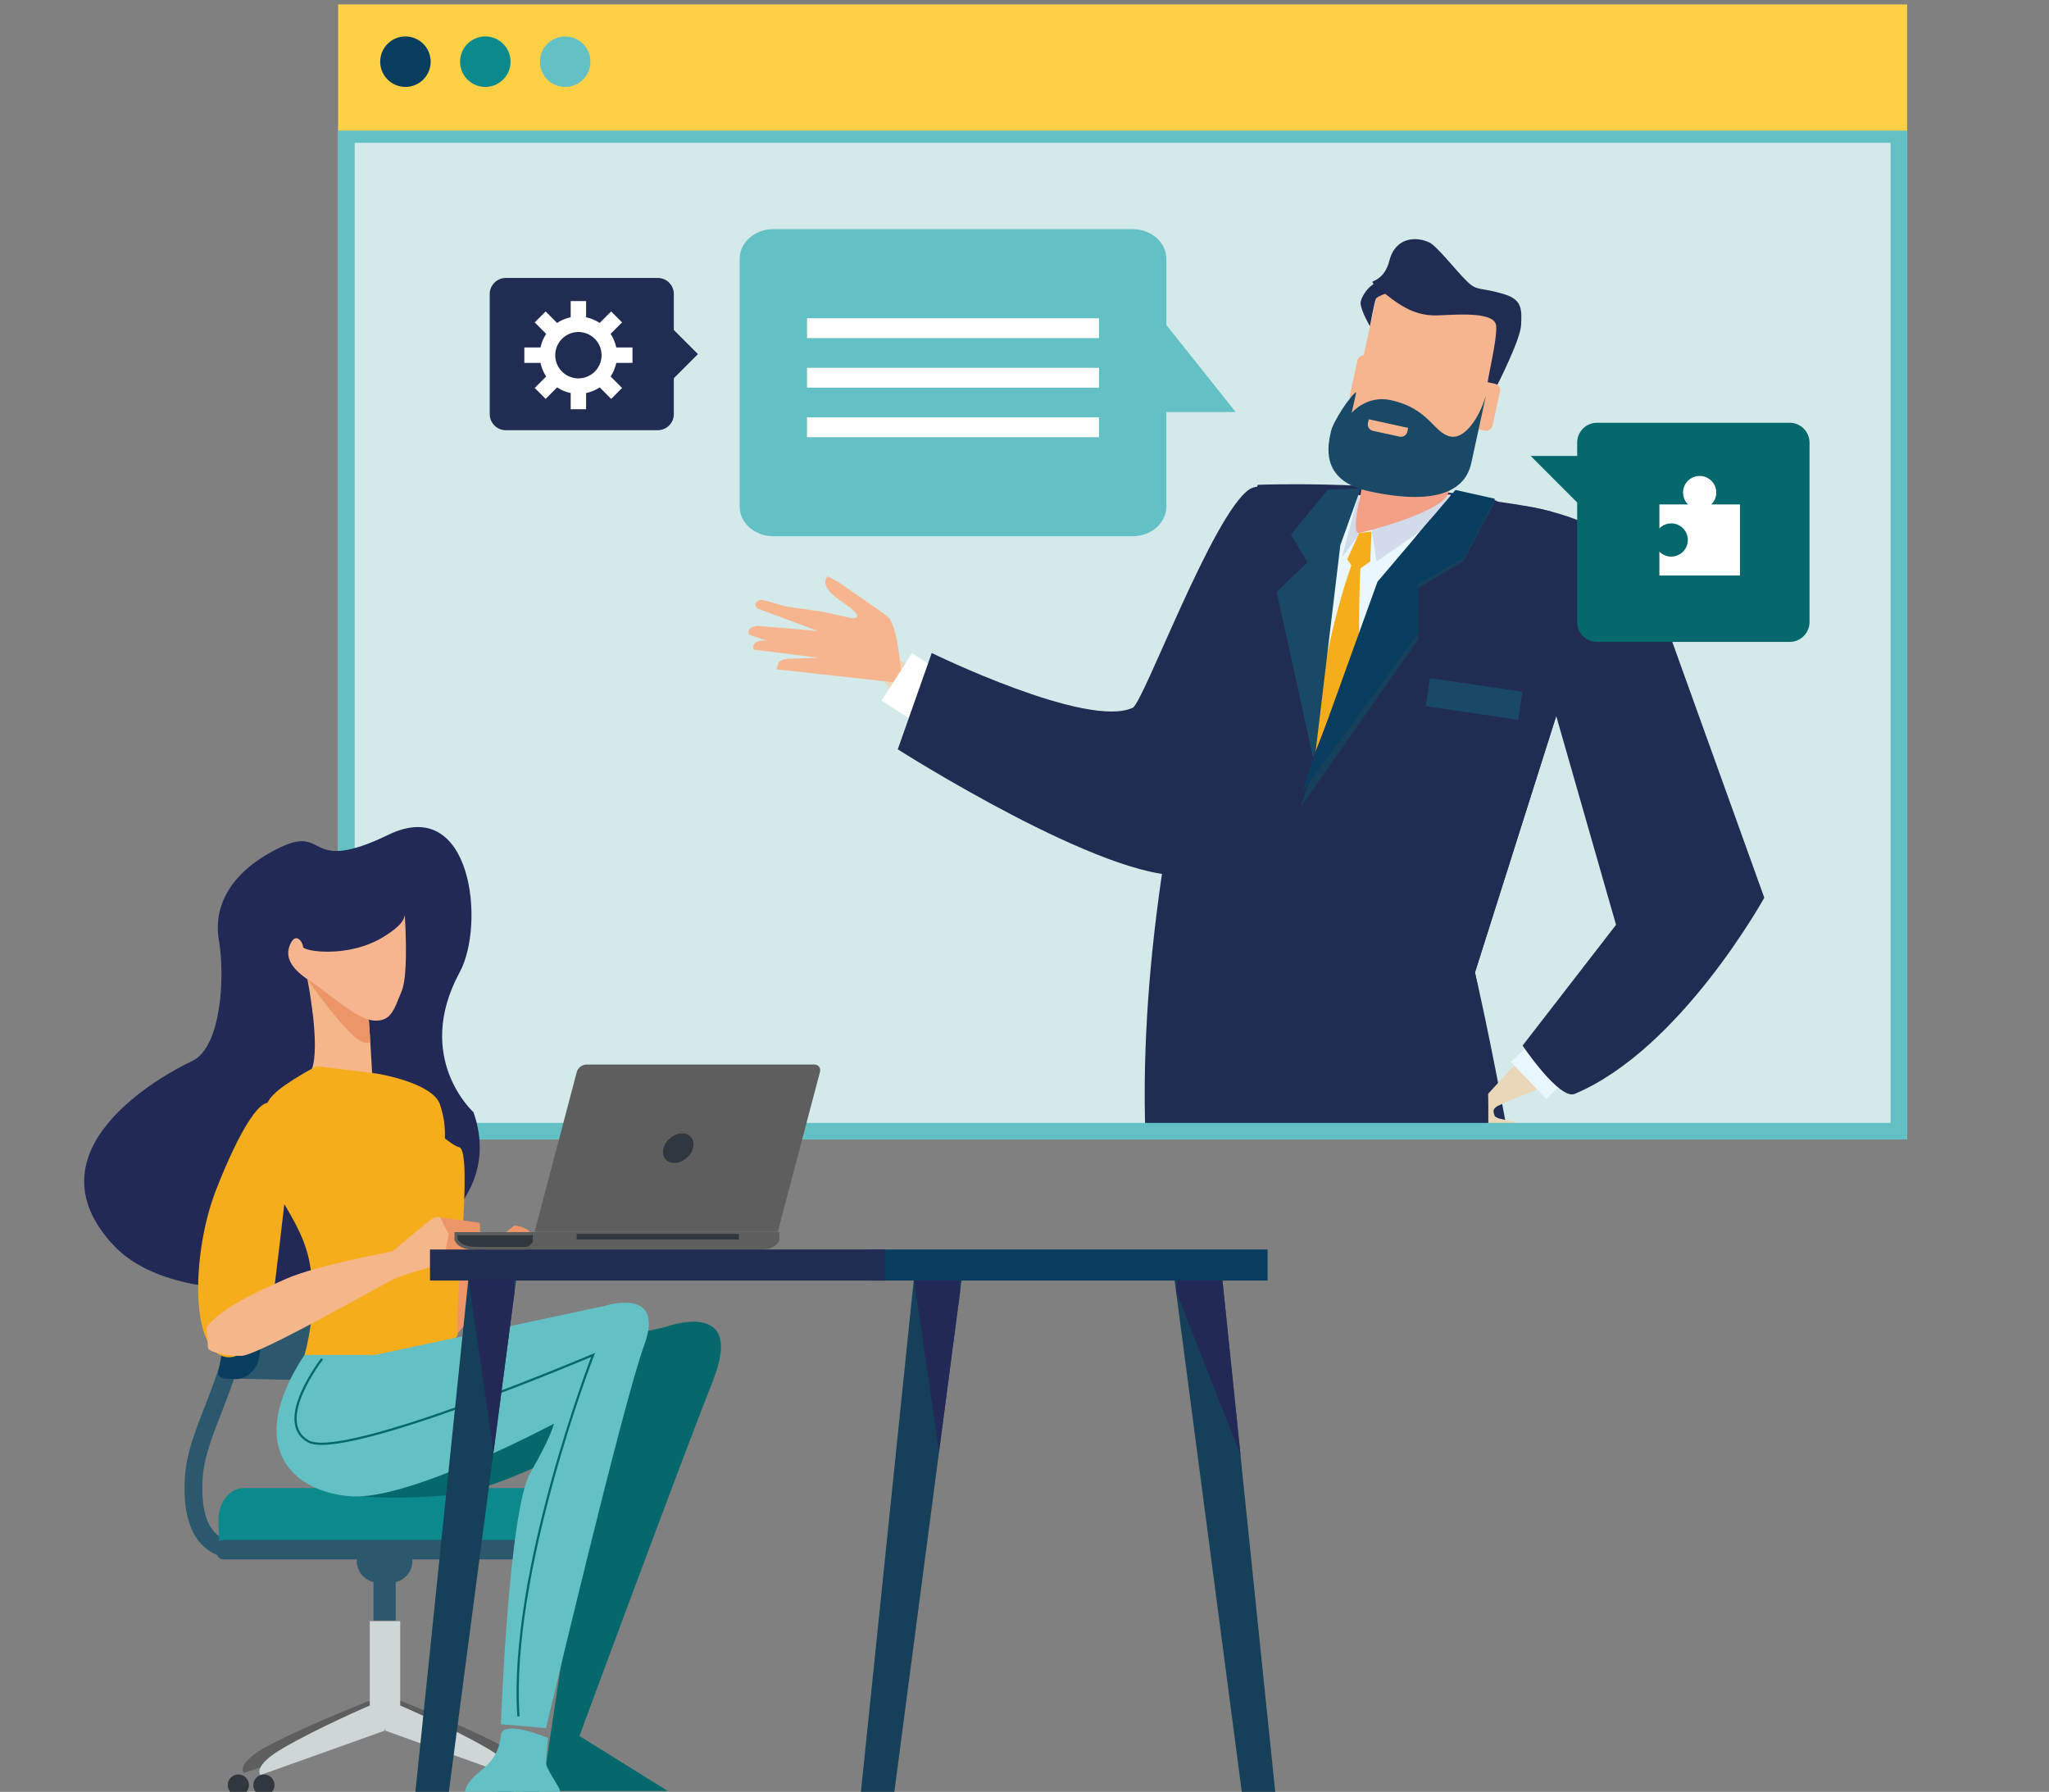 <?xml version="1.0" encoding="UTF-8"?> <svg xmlns="http://www.w3.org/2000/svg" xmlns:xlink="http://www.w3.org/1999/xlink" viewBox="0 0 2080.11 1818.69"><rect x="0" y="0" width="2080.11" height="1818.69" fill="#808080" stroke="none"/><defs><clipPath id="a"><rect x="343.31" y="128.27" width="1592.77" height="1028.29" style="fill:none"></rect></clipPath></defs><g style="isolation:isolate"><rect x="343.31" y="132.56" width="1592.77" height="1024" style="fill:#d4eaea"></rect><path d="M497.17,420.32V298.44a16.34,16.34,0,0,1,16.34-16.33h154.2a16.34,16.34,0,0,1,16.34,16.33v36.47l8.17,8.17,16.34,16.32-16.34,16.33-8.17,8.17v36.42a16.34,16.34,0,0,1-16.34,16.33H513.51A16.34,16.34,0,0,1,497.17,420.32Z" style="fill:#212c53"></path><path d="M642.08,352.65v15.68H625.61a38.86,38.86,0,0,1-5.74,13.76l11.67,11.67-11.09,11.09-11.67-11.68A38.68,38.68,0,0,1,595,398.9v16.48H579.35V398.9a38.66,38.66,0,0,1-13.76-5.73l-11.67,11.68-11.1-11.09,11.67-11.68a39.24,39.24,0,0,1-5.73-13.75H532.29V352.65h16.47a39.21,39.21,0,0,1,5.73-13.76l-11.67-11.68,11.09-11.08,11.67,11.67a39.15,39.15,0,0,1,13.77-5.73V305.6H595v16.47a39,39,0,0,1,13.75,5.73l11.67-11.67,11.09,11.08-11.67,11.68a38.86,38.86,0,0,1,5.74,13.76ZM587.19,337a23.52,23.52,0,1,0,23.52,23.52A23.53,23.53,0,0,0,587.19,337Z" style="fill:#fff"></path><path d="M1184.07,514.09c0,16.66-15.31,30.17-34.2,30.17H785.09c-18.9,0-34.2-13.51-34.2-30.17V262.74c0-16.65,15.3-30.16,34.2-30.16h364.78c18.89,0,34.2,13.51,34.2,30.16v67.12l70.39,88.39h-70.39Z" style="fill:#63c0c4;mix-blend-mode:multiply"></path><rect x="819.28" y="323.07" width="296.39" height="20.12" style="fill:#fff"></rect><rect x="819.28" y="373.34" width="296.39" height="20.1" style="fill:#fff"></rect><rect x="819.28" y="423.61" width="296.39" height="20.11" style="fill:#fff"></rect><g style="clip-path:url(#a)"><polygon points="1481.25 1078.56 1770.17 2166.34 1696.77 2171 1556.55 1824.94 1522.6 1720.58 1355.92 1311.16 1323.82 1085.96 1481.25 1078.56" style="fill:#0555a2"></polygon><polygon points="1354.48 2079.38 1333.75 1661.2 1351.98 1469.56 1374.12 1206.56 1340.62 1030.5 1225.86 1048.88 1212.89 1332.48 1220.02 1601.44 1225.68 1702.81 1268.99 2101.94 1354.48 2079.38" style="fill:#0555a2"></polygon><path d="M1074.9,715.58s-65.78,8.58-177.51-53.77c-37.73-21-11.83,6.7,8.1,42.17s113.57,71.76,199.36,66.83S1074.9,715.58,1074.9,715.58Z" style="fill:#ead7b9"></path><path d="M914.5,680s-3.36-46.33-13.65-54.34-49.64-34.74-49.64-34.74L840.59,585s-12.05,8.48,14.59,26.13,9.54,16.34,9.54,16.34l-29.47-6.58-36.57-5.17-16-4.46s-9-3.22-11.63-2.12c-7.7,3.24-2.22,8.4-2.22,8.4l61.27,22.86-61.18-5.12s-7.87.72-8.86,5c-.91,4,1.64,4.37,1.64,4.37l68.72,23-31.68,1.09s-7.69.92-8.82,5c-1.25,4.45-1.7,5.61-1.7,5.61l123.4,13.62Z" style="fill:#f6b58e"></path><polygon points="933.56 735.99 894.9 711.04 925.9 663.02 964.58 687.98 933.56 735.99" style="fill:#fff"></polygon><path d="M825.86,651.47l-43.14-1s-9.65-1.32-14.38,1a6,6,0,0,0-3.17,7.83l65.2,8.2Z" style="fill:#f6b58e"></path><path d="M1361,515.35s19.1,30.16-50.15,207c-38.69,98.81-60.6,161.41-107.26,165.81-79.93,7.53-292.19-127.61-292.19-127.61l34.49-97.76s157.58,77.08,204,55.59c10.87-5,81.38-197,118.51-221.73C1285.62,485.17,1349.56,509.4,1361,515.35Z" style="fill:#212c53"></path><path d="M1180.63,1307.44l42.62,44.13,34.58-115.93,34,133.88,271.46-36.58s-40.17-236.35-65.93-345.89l87.15-275s-3.56-196.9-78-207.52c-120.14-17.15-229.6-12.45-229.6-12.45S1106.87,952.55,1180.63,1307.44Z" style="fill:#212c53"></path><polygon points="1356 502.83 1335.96 761.02 1470.05 555.41 1472.38 502.07 1356 502.83" style="fill:#eaf7fe"></polygon><polyline points="1527.15 1204.06 1568.33 1184 1573.34 1179.3 1568.26 1170.12 1559.41 1170.71 1562.41 1144.78 1520.98 1135.04 1500.08 1123.78 1515.99 1195.48" style="fill:#ead7b9"></polyline><path d="M1655.31,952.77l-154.26,167.92s3.81,25.93,16.16,13c1.49-1.52-5.22-7.1,3.83-11.42,36.61-17.42,121.62-42.66,154.18-70.78,42.75-37,74.19-81.55,74.19-81.55Z" style="fill:#ead7b9"></path><polygon points="1569.68 1115.33 1533.74 1077.95 1574.95 1038.34 1610.88 1075.71 1569.68 1115.33" style="fill:#e8f6fe"></polygon><path d="M1382.93,544.51S1297.69,738.64,1350.35,937c4.15,15.61,24.35,24.85,24.35,24.85l23.43-25.61S1370.44,708.14,1382.93,544.51Z" style="fill:#f6ad1b"></path><polygon points="1392.28 536.36 1397.46 569.8 1472.08 518.61 1472.65 502.09 1392.28 536.36" style="fill:#d2dbea"></polygon><polygon points="1379.52 500.38 1362.38 565.54 1379.39 543.23 1379.52 500.38" style="fill:#d2dbea"></polygon><path d="M1573.82,705.67l66.75,233-94.86,122.58s37.4,55.54,52.93,49c107.43-45,192.44-199.12,192.44-199.12L1672.93,582.71s-25.5-52.58-123.37-68.85C1478.64,502.08,1569.15,686.33,1573.82,705.67Z" style="fill:#212c53"></path><path d="M1483.93,460.05c-3.31,12.39-9,31.58-14.67,42.66-8.9,17.24-78.64,36.23-89.31,38.17s5.58-53,6.28-65.61c.53-9.66,6.57-6.3-.14-20.63Z" style="fill:#f3a086"></path><polygon points="1381.36 495.71 1360.69 553.39 1334.18 774.52 1296.06 600.71 1327.41 570.63 1310.42 542.66 1347.9 497.04 1381.36 495.71" style="fill:#194967"></polygon><path d="M1258.73,1104.25l-3.17,121.87,23.92-110,225,144.81s18.62-164.33-7.14-273.87l87.15-275s94.19-155.16-9.1-192.46c-16.07-5.8-72.25-13.17-89.59-14.39-24.51-1.72-70.21,68.58-81.24,88.77-11.77,21.62-88.33,217.72-88.33,217.72Z" style="fill:#212c53"></path><polygon points="1477.56 500.49 1517.67 509.43 1485.41 569.64 1439.37 597.02 1439.67 649.13 1320.01 819.86 1398.16 594.75 1477.56 500.49" style="fill:#16405a"></polygon><polygon points="1477.56 497.3 1517.67 506.24 1485.56 566.65 1439.61 592.74 1440.03 642.58 1320.8 805.59 1398.4 590.46 1477.56 497.3" style="fill:#093d5f"></polygon><polygon points="1379.95 540.88 1392.28 539.55 1391.05 569.9 1376.2 580.42 1367.69 567.67 1379.95 540.88" style="fill:#f6ad1b"></polygon><path d="M1368.47,434a19.88,19.88,0,0,0,15.18,23.7l87.59,19.05a19.92,19.92,0,0,0,23.68-15.23l28.2-129.68a19.9,19.9,0,0,0-15.24-23.7l-87.54-19a19.86,19.86,0,0,0-23.68,15.2Z" style="fill:#f6b58e"></path><path d="M1390.73,331.05s-9-15.09-9.51-23.3c-.25-4.12,6.75-18,17.72-21.61s16.76,8.75,16.76,8.75-17.42,5.26-18.92,8.33S1390.73,331.05,1390.73,331.05Z" style="fill:#212c53"></path><path d="M1519.35,392.12s24.05-46.94,24.82-62.05,1.31-25.63-16.15-31.12c-26.16-8.21-27.74-2.63-38.93-13.58s-30.29-35.51-37.88-39.2c-12.68-6.17-34.56-6.25-40.85,18.71-4.64,18.42-17.35,20.41-17.16,21.18.55,2.48,5,5.67,12.52,11.76,21.7,17.46,35.75,23.07,55.44,22.24s56.71-3.8,57.76,10.87-9.72,56.47-8.83,60.05S1515.55,393.89,1519.35,392.12Z" style="fill:#212c53"></path><path d="M1483.29,425.07a6.67,6.67,0,0,0,5.1,7.9l18.9,4.09a6.64,6.64,0,0,0,7.91-5.05l7.53-34.58a6.69,6.69,0,0,0-5.07-7.93l-18.92-4.08a6.59,6.59,0,0,0-7.87,5.05Z" style="fill:#f6b58e"></path><path d="M1370.54,400.5a6.61,6.61,0,0,0,5,7.91l18.9,4.12a6.67,6.67,0,0,0,7.93-5.1l7.5-34.57a6.64,6.64,0,0,0-5.06-7.89l-18.93-4.14a6.67,6.67,0,0,0-7.87,5.11Z" style="fill:#f6b58e"></path><path d="M1508.48,401.69s-11.09,51-14.8,68.06c-3.35,15.4-16.85,47.84-103.78,28.88-51.45-11.15-41.36-48.57-38.65-61,2.06-9.46,18.93-35.46,25.54-39.71.23-.13-4.57,21.09-4.57,21.09s15.17-18.21,39.63-12.88c39.47,8.57,43.41,33.62,60.88,37C1486.22,445.73,1501,426.1,1508.48,401.69Z" style="fill:#194967"></path><path d="M1420.78,443.14l-27-5.87a6.63,6.63,0,0,1-5.06-7.91l.82-3.79,40,8.73-.83,3.78A6.64,6.64,0,0,1,1420.78,443.14Z" style="fill:#f6b58e"></path><rect x="1482.19" y="662.1" width="28.72" height="94.77" transform="translate(576.96 2086.93) rotate(-81.64)" style="fill:#194967"></rect></g><path d="M1919.3,145v994.75H360.08V145H1919.3m16.78-16.77H343.31V1156.56H1936.08V128.27Z" style="fill:#63c0c4"></path><rect x="343.31" y="4.5" width="1592.77" height="128.06" style="fill:#fed046"></rect><path d="M437.21,62.63A25.61,25.61,0,1,1,411.6,37,25.66,25.66,0,0,1,437.21,62.63Z" style="fill:#093d5f"></path><path d="M518.3,62.63A25.62,25.62,0,1,1,492.69,37,25.63,25.63,0,0,1,518.3,62.63Z" style="fill:#0b898c"></path><path d="M599.41,62.63A25.62,25.62,0,1,1,573.79,37,25.64,25.64,0,0,1,599.41,62.63Z" style="fill:#63c0c4"></path><path d="M1621.34,429.09a20.21,20.21,0,0,0-20.22,20.22v13.47h-47.18L1601.12,510v121.3a20.22,20.22,0,0,0,20.22,20.22h195.41A20.21,20.21,0,0,0,1837,631.25V449.31a20.21,20.21,0,0,0-20.21-20.22Z" style="fill:#04686d"></path><path d="M1737.23,512a16.85,16.85,0,1,0-23.52,0h-29.14v24.32a16.84,16.84,0,1,1,0,23.53v24.32h81.81V512Z" style="fill:#fff"></path><path d="M239.25,1582a47.26,47.26,0,0,1-31.27-11.3c-15.71-13.66-22.5-38-20.21-72.2,1.53-23.12,10.63-46.52,20.26-71.31,16.23-41.68,34.59-88.93,25-151.42l17.85-2.74c10.33,67.27-9.82,119.08-26,160.71-9.51,24.46-17.74,45.61-19.1,66-1.84,27.77,2.95,47.56,13.9,57.23,10.35,9.17,23.32,6.81,23.87,6.71l3.62,17.7A42.83,42.83,0,0,1,239.25,1582Z" style="fill:#2b586d"></path><path d="M377.71,1725.26l17.59,26.82L247.58,1799.4S237.7,1790,274,1771C316.15,1748.93,377.71,1725.26,377.71,1725.26Z" style="fill:#5e5e5e"></path><path d="M404,1725.26l-17.59,26.82,147.72,47.32S544,1790,507.7,1771C465.5,1748.93,404,1725.26,404,1725.26Z" style="fill:#5e5e5e"></path><rect x="375.4" y="1645.47" width="30.87" height="109.9" style="fill:#ced6d7"></rect><path d="M375.74,1730.92l15.05,25.59-126.46,45.15s-8.44-9,22.57-27.09C323,1753.5,375.74,1730.92,375.74,1730.92Z" style="fill:#ced6d7"></path><path d="M405.91,1730.92l-15,25.59,126.45,45.15s8.44-9-22.58-27.09C458.61,1753.5,405.91,1730.92,405.91,1730.92Z" style="fill:#ced6d7"></path><path d="M278.65,1811.84a10.73,10.73,0,1,1-10.72-10.75A10.72,10.72,0,0,1,278.65,1811.84Z" style="fill:#31373e"></path><path d="M523.69,1811.84a10.74,10.74,0,1,1-10.75-10.75A10.74,10.74,0,0,1,523.69,1811.84Z" style="fill:#0e2145"></path><path d="M252.69,1811.84A10.73,10.73,0,1,1,242,1801.09,10.71,10.71,0,0,1,252.69,1811.84Z" style="fill:#31373e"></path><path d="M549.64,1811.84a10.72,10.72,0,1,1-10.73-10.75A10.72,10.72,0,0,1,549.64,1811.84Z" style="fill:#397181"></path><rect x="379.14" y="1605.19" width="22.58" height="39.52" style="fill:#2b586d"></rect><path d="M418.66,1584.32a22,22,0,0,1-22,22H384.22a22,22,0,0,1-22-22h0a22,22,0,0,1,22-22h12.43a22,22,0,0,1,22,22Z" style="fill:#2b586d"></path><path d="M558.27,1564.18c.52-2.59.83-18.85.83-21.64,0-17.78-11.48-32.18-25.67-32.18h-286c-14.16,0-25.66,14.4-25.66,32.18,0,2.79.31,19,.86,21.64Z" style="fill:#0b898c"></path><path d="M219.12,1572.89c0,5.45,3.17,9.87,7.12,9.87H554.63c4,0,7.12-4.42,7.12-9.87h0c0-5.44-3.17-9.85-7.12-9.85H226.24c-4,0-7.12,4.41-7.12,9.85Z" style="fill:#2b586d"></path><path d="M235.13,1399c7.06.52,51.89,1.31,59.61,1.41,49.08.59,91.35-8.62,93.7-20.71a418.57,418.57,0,0,0,1.27-152c-2.1-12.08-45-21.29-95.11-20.68-7.87.09-53.62.89-60.82,1.42A411.18,411.18,0,0,1,235.13,1399Z" style="fill:#2b586d"></path><path d="M228.39,1208.48c-5.49.07-9.33,2.68-8.56,5.83a410.86,410.86,0,0,1,1.54,178.92c-.7,3.17,3.1,5.77,8.47,5.83h0c5.38.08,10.36-2.45,11-5.61a411.31,411.31,0,0,0-1.16-179.36c-.74-3.17-5.81-5.68-11.32-5.61Z" style="fill:#093d5f"></path><path d="M226.2,1398.94c1.45.46,11.17.82,12.87.86,10.69.13,21.71-9.31,23.83-21.19a411.75,411.75,0,0,0-.69-149.68c-2.22-11.89-13.51-21.31-24.42-21.19-1.73,0-11.62.4-13.1.87A411,411,0,0,1,226.2,1398.94Z" style="fill:#093d5f"></path><path d="M480.71,1128.91s-61.21-55-14-142.2c26.17-48.36,12.44-180.48-72.28-139.48s-61.79-10.12-109.62,12.69-69,57.11-62.58,94.54,2.25,108.75-27.16,122.46-170.37,90.42-79.54,187.31S536.69,1290,480.71,1128.91Z" style="fill:#222957"></path><path d="M312.09,994s13.46,67.29,4.49,91.21,61.31,6,61.31,6-3-55.32-4.49-67.29S312.09,994,312.09,994Z" style="fill:#f5b68a"></path><path d="M373.4,1023.85c-1.49-12-61.3-29.9-61.3-29.9s43.49,63.06,58.31,64.29a26.09,26.09,0,0,0,5.56-.08C375.09,1044,374.09,1029.34,373.4,1023.85Z" style="fill:#ec9569"></path><path d="M410.79,926.66s4.48,61.31-3,79.25-10.46,31.4-28.41,29.91-46.35-28.42-62.8-38.88-28.41-22.43-22.43-37.39,13.46-3,13.46,1.5,46.35,12,82.24-10.47C398.82,945,412.28,935.63,410.79,926.66Z" style="fill:#f6b58e"></path><path d="M378.34,1360.46l143.84-116.73s27.49,3,14.58,20.58S438.59,1385,438.59,1385,351.55,1424.47,378.34,1360.46Z" style="fill:#ec9569"></path><path d="M412.77,1403.15,674,1347.33s83.74-31.9,49.84,53.83S588.22,1762,588.22,1762l89.72,55.82H550.34L604.17,1459s-93.71,51.83-143.55,57.82-149.53,6-145.54-19.94S412.77,1403.15,412.77,1403.15Z" style="fill:#04686d"></path><path d="M556.35,1764s-2,19.44-2,25.42,13,22.93,14,27.91l1,5h-97.7s-2-10,14-22.93,20.93-21.93,22.93-38.38S556.35,1764,556.35,1764Z" style="fill:#63c0c4"></path><path d="M382.36,1089.64s56.83,9,64.3,31.4,4.49,35.88,4.49,46.35S379.37,1130,382.36,1089.64Z" style="fill:#f6ad1b"></path><path d="M321.06,1082.16l61.3,7.48s68.79,71.77,83.74,74.76-5.19,166.73-1.49,188.91c2,12-53.84,17.44-83.74,21.93s-71.78,0-71.78,0,15-47.85,4.49-97.2-56.82-86.72-46.35-121.12S247.79,1122.53,321.06,1082.16Z" style="fill:#f6ad1b"></path><path d="M277.69,1122.53s16.45,46.36,13.46,76.26-12,103.18-12,103.18-17.95,85.23-52.34,74.76-31.4-107.66-7.47-169S267.23,1107.58,277.69,1122.53Z" style="fill:#f6ad1b"></path><path d="M209.62,1347.07s1.49,17.19,1.49,20.93,16.45,8.22,33.65,8.22S389.05,1303,401,1297.72s39.62-12.71,46.35-13.46,12-19.44,8.22-31.4c-2.47-7.92-4.94-14.85-8.72-17.12-1.93-1.16-4.19-1.1-7,.67-2.29,1.46-6.52,4.74-11.42,8.69-2.18,1.77-4.49,3.67-6.83,5.6-11.18,9.26-22.87,19.36-22.87,19.36s-77,14.2-107.66,27.66S224.57,1327.63,209.62,1347.07Z" style="fill:#f5b68a"></path><path d="M486.25,1240.9l-7.08-.93-32.3-4.23,8.72,17.12L450.36,1279l21.68,3.74s3-3.74-.74-5.24-9-3.74-9-3.74,10.47-1.49,15-2.24,5.23-2.24,5.23-4.48-4.49-3.74-4.49-3.74,8.23-3,9-5.24,2.24-5.23.74-7.47S488.49,1242.39,486.25,1240.9Z" style="fill:#ec9569"></path><path d="M309.09,1375.24h71.78l233.27-49.84s61.8-19.94,39.87,39.87-99.69,388.78-99.69,388.78l-45.85-4s8-217.31,29.9-255.2S562.3,1445,562.3,1445s-145.54,77.76-205.36,73.77S247.29,1469,309.09,1375.24Z" style="fill:#63c0c4"></path><path d="M327,1379.23s-49.85,63.8-14,83.73,289.09-87.72,289.09-87.72-85.73,221.31-75.76,366.85" style="fill:none;stroke:#04686d;stroke-miterlimit:10;stroke-width:2.248px"></path><path d="M461.41,1258.8l-.13-.25.13-8H791.22v8s0,.17,0,.25l-.84,1.48c-4.24,6.91-11.84,8.15-20.55,8.15h-287c-8.71,0-16.3-1.24-20.55-8.15Z" style="fill:#5e5e5e"></path><path d="M540.9,1260.14a.31.31,0,0,1,0,.22l-.82,1.21a13.32,13.32,0,0,1-4.83,4H485.1c-8.37,0-15.69-1-19.77-6.58l-.78-1.22a1,1,0,0,1-.15-.2l.08-3.92H540.9Z" style="fill:#31373e"></path><rect x="585.42" y="1252.42" width="164.8" height="5.63" style="fill:#31373e"></rect><path d="M542.72,1250.29l42.76-162.06a10.78,10.78,0,0,1,9.78-7.75H826.65c4.27,0,6.83,3.46,5.7,7.75l-42.76,162.06Z" style="fill:#5e5e5e"></path><path d="M673.57,1165.39c-2.18,8.27,2.77,15,11,15s16.75-6.71,18.94-15-2.75-15-11-15S675.76,1157.11,673.57,1165.39Z" style="fill:#31373e"></path><polygon points="454.82 1825.15 421.06 1825.15 476.76 1285.73 525.71 1285.73 454.82 1825.15" style="fill:#16405a"></polygon><polygon points="522.45 1310.59 500.98 1473.95 475.51 1297.9 476.76 1285.73 519.54 1285.73 522.45 1310.59" style="fill:#222957"></polygon><polygon points="907.09 1825.15 873.34 1825.15 929.03 1285.73 977.97 1285.73 907.09 1825.15" style="fill:#16405a"></polygon><polygon points="974.71 1310.59 953.24 1473.95 927.77 1297.9 929.03 1285.73 971.81 1285.73 974.71 1310.59" style="fill:#222957"></polygon><polygon points="1261.5 1825.15 1295.26 1825.15 1239.57 1285.73 1190.62 1285.73 1261.5 1825.15" style="fill:#16405a"></polygon><polygon points="1193.89 1310.59 1259.4 1477.07 1240.82 1297.9 1239.57 1285.73 1196.79 1285.73 1193.89 1310.59" style="fill:#222957"></polygon><rect x="879.83" y="1268.22" width="406.99" height="31.52" style="fill:#093d5f"></rect><rect x="436.52" y="1268.22" width="462.13" height="31.52" style="fill:#212c53"></rect></g></svg> 